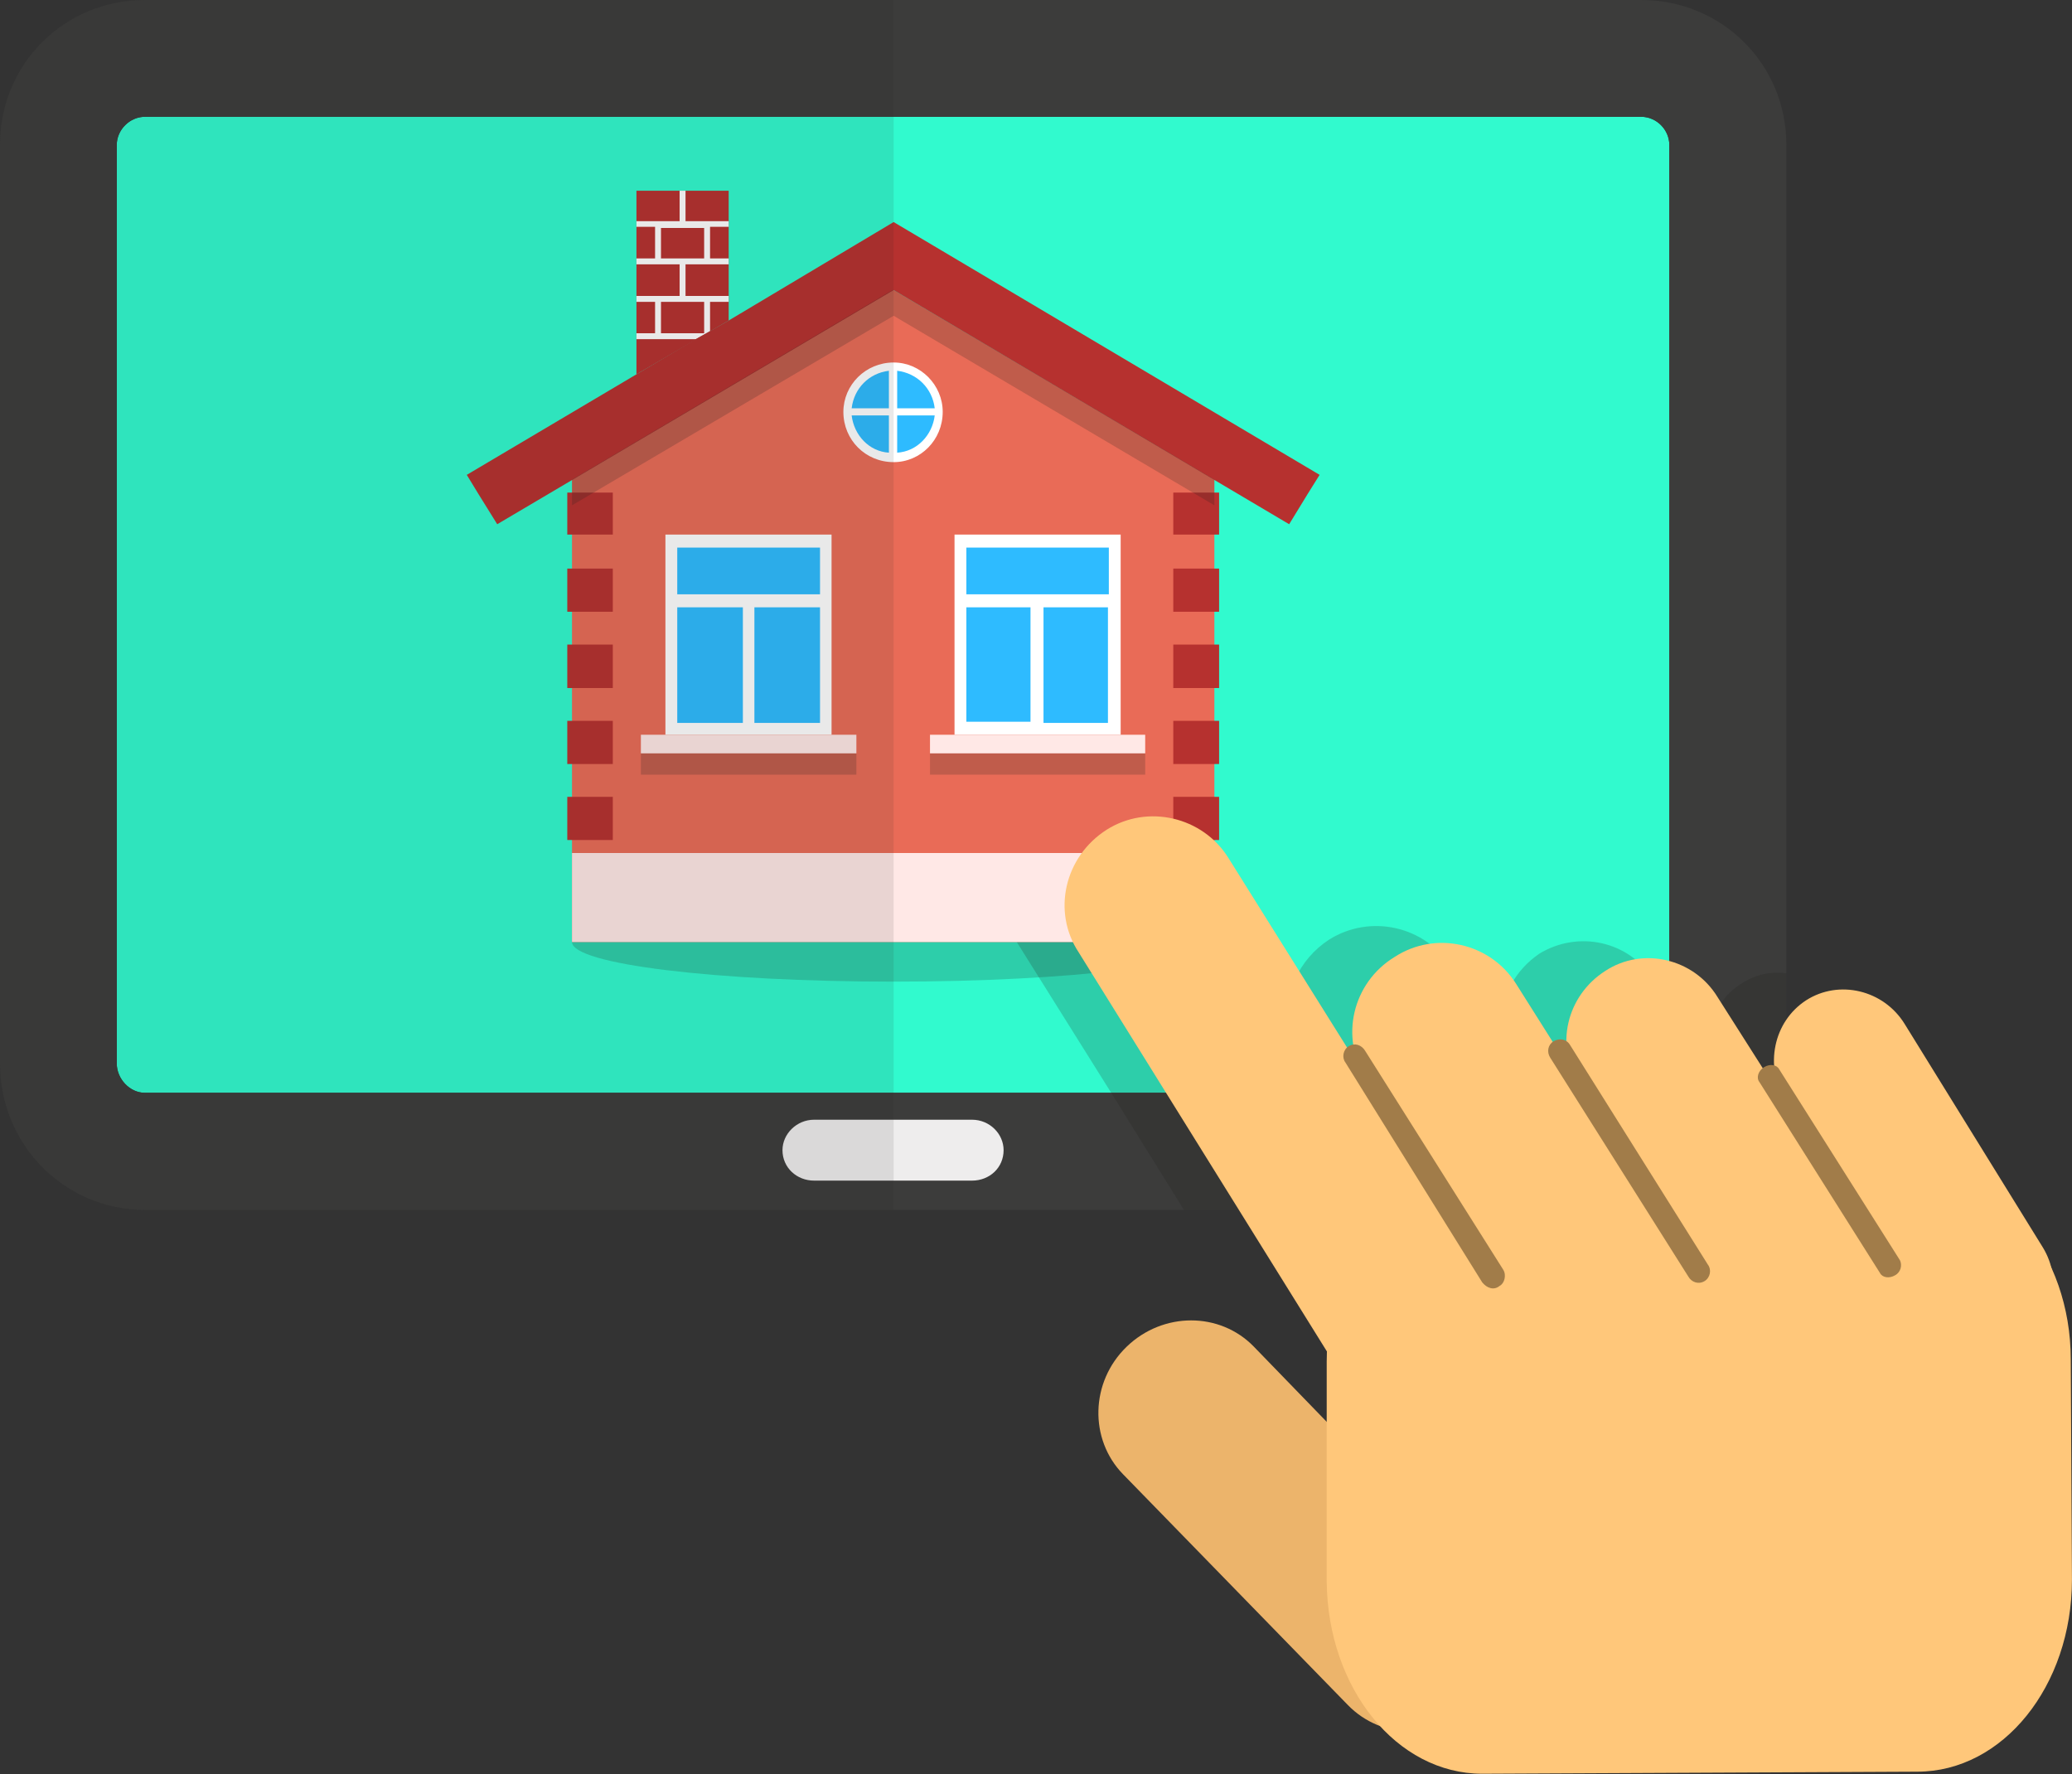 <svg width="70.092" height="60" viewBox="0 0 70.092 60" fill="none" xmlns="http://www.w3.org/2000/svg" xmlns:xlink="http://www.w3.org/1999/xlink">
	<rect x="0" y="0" width="70.092" height="60" fill="#333333" stroke="none"/>
	<desc>
			Created with Pixso.
	</desc>
	<defs/>
	<path id="&lt;Path&gt;" d="M55.52 3.95L4.9 3.95C4.39 3.95 3.95 4.39 3.95 4.9L3.95 35.97C3.95 36.49 4.39 36.96 4.9 36.96L55.52 36.96C56.04 36.96 56.47 36.49 56.47 35.97L56.47 4.9C56.47 4.39 56.04 3.95 55.52 3.95Z" fill="#31FACE" fill-opacity="1" fill-rule="nonzero"/>
	<path id="&lt;Compound Path&gt;" d="M60.43 4.9L60.43 35.97C60.43 38.7 58.25 40.92 55.52 40.92L4.9 40.92C2.17 40.92 0 38.7 0 35.97L0 4.9C0 2.17 2.17 0 4.9 0L55.52 0C58.25 0 60.43 2.17 60.43 4.9ZM56.47 4.9C56.47 4.39 56.04 3.95 55.52 3.95L4.9 3.95C4.39 3.95 3.95 4.39 3.95 4.9L3.95 35.97C3.95 36.49 4.39 36.96 4.9 36.96L55.52 36.96C56.04 36.96 56.47 36.49 56.47 35.97L56.47 4.9Z" fill="#3C3C3B" fill-opacity="1" fill-rule="evenodd"/>
	<g opacity="0.2">
		<path id="&lt;Path&gt;" d="M60.43 32.92L60.43 35.97C60.43 38.7 58.25 40.92 55.52 40.92L40.05 40.92L37.59 36.96L34.27 31.66C33.4 30.23 33.79 28.37 35.22 27.5C36.6 26.59 38.46 27.03 39.37 28.45L43.37 34.86C43.4 34.84 43.41 34.82 43.41 34.82C43.46 34.8 43.52 34.77 43.57 34.74C43.41 33.64 43.93 32.45 44.96 31.78C46.34 30.91 48.2 31.3 49.11 32.73L50.34 34.67C50.34 34.64 50.34 34.63 50.34 34.63C50.5 34.55 50.65 34.55 50.77 34.63C50.77 33.72 51.25 32.81 52.08 32.25C53.39 31.46 55.09 31.82 55.92 33.12L56.47 34.03L57.42 35.54C57.45 35.54 57.46 35.52 57.46 35.5C57.58 35.42 57.7 35.42 57.82 35.46C57.78 34.59 58.13 33.75 58.89 33.28C59.36 32.96 59.92 32.84 60.43 32.92Z" fill="#1D1D1B" fill-opacity="1" fill-rule="nonzero"/>
	</g>
	<g opacity="0.2">
		<path id="&lt;Path&gt;" d="M41.08 31.86C41.08 32.61 36.21 33.2 30.23 33.2C24.22 33.2 19.35 32.61 19.35 31.86C19.35 31.14 24.22 30.55 30.23 30.55C36.21 30.55 41.08 31.14 41.08 31.86Z" fill="#1D1D1B" fill-opacity="1" fill-rule="nonzero"/>
	</g>
	<path id="&lt;Path&gt;" d="M24.65 6.45L21.53 6.45L21.53 12.66L24.65 10.84L24.65 6.45Z" fill="#B6312F" fill-opacity="1" fill-rule="nonzero"/>
	<path id="&lt;Path&gt;" d="M41.08 16.22L41.08 31.86L19.35 31.86L19.35 16.22L30.19 9.81L30.23 9.81L41.08 16.22Z" fill="#E96B57" fill-opacity="1" fill-rule="nonzero"/>
	<path id="&lt;Path&gt;" d="M31.5 28.85L30.23 28.85L19.35 28.85L19.35 31.86L30.23 31.86L31.5 31.86L41.08 31.86L41.08 28.85L31.5 28.85Z" fill="#FFE8E6" fill-opacity="1" fill-rule="nonzero"/>
	<path id="&lt;Path&gt;" d="M27.94 24.65L22.71 24.65L22.71 18.28L27.94 18.28L27.94 24.65Z" fill="#2EBBFF" fill-opacity="1" fill-rule="nonzero"/>
	<path id="&lt;Path&gt;" d="M32.49 24.65L37.71 24.65L37.71 18.28L32.49 18.28L32.49 24.65Z" fill="#2EBBFF" fill-opacity="1" fill-rule="nonzero"/>
	<path id="&lt;Path&gt;" d="M30.23 15.47C29.36 15.47 28.69 14.8 28.69 13.93C28.69 13.1 29.36 12.42 30.23 12.42C31.06 12.42 31.74 13.1 31.74 13.93C31.74 14.8 31.06 15.47 30.23 15.47Z" fill="#2EBBFF" fill-opacity="1" fill-rule="nonzero"/>
	<path id="&lt;Compound Path&gt;" d="M28.13 18.08L28.13 24.85L22.51 24.85L22.51 18.08L28.13 18.08ZM22.91 18.52L22.91 20.1L27.74 20.1L27.74 18.52L22.91 18.52ZM22.91 24.45L25.13 24.45L25.13 20.54L22.91 20.54L22.91 24.45ZM27.74 24.45L27.74 20.54L25.52 20.54L25.52 24.45L27.74 24.45Z" fill="#FFFFFF" fill-opacity="1" fill-rule="evenodd"/>
	<path id="&lt;Compound Path&gt;" d="M37.91 18.08L37.91 24.85L32.29 24.85L32.29 18.08L37.91 18.08ZM32.69 18.52L32.69 20.1L37.51 20.1L37.51 18.52L32.69 18.52ZM37.48 20.54L35.3 20.54L35.3 24.45L37.48 24.45L37.48 20.54ZM34.86 24.41L34.86 20.54L32.69 20.54L32.69 24.41L34.86 24.41Z" fill="#FFFFFF" fill-opacity="1" fill-rule="evenodd"/>
	<path id="&lt;Compound Path&gt;" d="M31.89 13.93C31.89 14.88 31.14 15.63 30.23 15.63C29.28 15.63 28.53 14.88 28.53 13.93C28.53 13.02 29.28 12.26 30.23 12.26C31.14 12.26 31.89 13.02 31.89 13.93ZM28.81 13.81L30.07 13.81L30.07 12.54C29.4 12.62 28.89 13.13 28.81 13.81ZM30.35 12.54L30.35 13.81L31.62 13.81C31.54 13.13 31.02 12.62 30.35 12.54ZM30.07 15.31L30.07 14.05L28.81 14.05C28.89 14.72 29.4 15.27 30.07 15.31ZM31.62 14.05L30.35 14.05L30.35 15.31C31.02 15.27 31.54 14.72 31.62 14.05Z" fill="#FFFFFF" fill-opacity="1" fill-rule="evenodd"/>
	<path id="&lt;Path&gt;" d="M28.97 25.48L21.68 25.48L21.68 24.85L28.97 24.85L28.97 25.48Z" fill="#FFE8E6" fill-opacity="1" fill-rule="nonzero"/>
	<path id="&lt;Path&gt;" d="M31.46 25.48L38.74 25.48L38.74 24.85L31.46 24.85L31.46 25.48Z" fill="#FFE8E6" fill-opacity="1" fill-rule="nonzero"/>
	<path id="&lt;Path&gt;" d="M20.73 18.08L19.19 18.08L19.19 16.66L20.73 16.66L20.73 18.08Z" fill="#B6312F" fill-opacity="1" fill-rule="nonzero"/>
	<path id="&lt;Path&gt;" d="M20.73 20.69L19.19 20.69L19.19 19.23L20.73 19.23L20.73 20.69Z" fill="#B6312F" fill-opacity="1" fill-rule="nonzero"/>
	<path id="&lt;Path&gt;" d="M20.73 23.27L19.19 23.27L19.19 21.8L20.73 21.8L20.73 23.27Z" fill="#B6312F" fill-opacity="1" fill-rule="nonzero"/>
	<path id="&lt;Path&gt;" d="M20.73 25.84L19.19 25.84L19.19 24.38L20.73 24.38L20.73 25.84Z" fill="#B6312F" fill-opacity="1" fill-rule="nonzero"/>
	<path id="&lt;Path&gt;" d="M20.73 28.41L19.19 28.41L19.19 26.95L20.73 26.95L20.73 28.41Z" fill="#B6312F" fill-opacity="1" fill-rule="nonzero"/>
	<path id="&lt;Path&gt;" d="M39.69 18.08L41.24 18.08L41.24 16.66L39.69 16.66L39.69 18.08Z" fill="#B6312F" fill-opacity="1" fill-rule="nonzero"/>
	<path id="&lt;Path&gt;" d="M39.69 20.69L41.24 20.69L41.24 19.23L39.69 19.23L39.69 20.69Z" fill="#B6312F" fill-opacity="1" fill-rule="nonzero"/>
	<path id="&lt;Path&gt;" d="M39.69 23.27L41.24 23.27L41.24 21.8L39.69 21.8L39.69 23.27Z" fill="#B6312F" fill-opacity="1" fill-rule="nonzero"/>
	<path id="&lt;Path&gt;" d="M39.69 25.84L41.24 25.84L41.24 24.38L39.69 24.38L39.69 25.84Z" fill="#B6312F" fill-opacity="1" fill-rule="nonzero"/>
	<path id="&lt;Path&gt;" d="M39.69 28.41L41.24 28.41L41.24 26.95L39.69 26.95L39.69 28.41Z" fill="#B6312F" fill-opacity="1" fill-rule="nonzero"/>
	<path id="&lt;Compound Path&gt;" d="M24.02 11.2L23.54 11.47L21.53 11.47L21.53 11.27L22.16 11.27L22.16 10.21L21.53 10.21L21.53 10.01L22.99 10.01L22.99 8.94L21.53 8.94L21.53 8.74L22.16 8.74L22.16 7.67L21.53 7.67L21.53 7.48L22.99 7.48L22.99 6.45L23.19 6.45L23.19 7.48L24.65 7.48L24.65 7.67L24.02 7.67L24.02 8.74L24.65 8.74L24.65 8.94L23.19 8.94L23.19 10.01L24.65 10.01L24.65 10.21L24.02 10.21L24.02 11.2ZM23.82 8.74L23.82 7.71L22.36 7.71L22.36 8.74L23.82 8.74ZM23.82 11.27L23.82 10.21L22.36 10.21L22.36 11.27L23.82 11.27Z" fill="#FFFFFF" fill-opacity="1" fill-rule="evenodd"/>
	<path id="&lt;Path&gt;" d="M44.64 16.06L44.24 16.7L43.61 17.73L30.23 9.81L16.82 17.73L16.18 16.7L15.79 16.06L21.53 12.66L23.54 11.47L24.02 11.2L24.65 10.84L30.23 7.51L44.64 16.06Z" fill="#B6312F" fill-opacity="1" fill-rule="nonzero"/>
	<g opacity="0.2">
		<path id="&lt;Path&gt;" d="M41.08 16.22L41.08 17.09L30.23 10.68L19.35 17.09L19.35 16.22L30.19 9.81L30.23 9.81L41.08 16.22Z" fill="#1D1D1B" fill-opacity="1" fill-rule="nonzero"/>
	</g>
	<g opacity="0.2">
		<path id="&lt;Path&gt;" d="M28.97 26.2L21.68 26.2L21.68 25.48L28.97 25.48L28.97 26.2Z" fill="#1D1D1B" fill-opacity="1" fill-rule="nonzero"/>
	</g>
	<g opacity="0.2">
		<path id="&lt;Path&gt;" d="M38.74 26.2L31.46 26.2L31.46 25.48L38.74 25.48L38.74 26.2Z" fill="#1D1D1B" fill-opacity="1" fill-rule="nonzero"/>
	</g>
	<path id="&lt;Path&gt;" d="M33.95 38.9C33.95 39.49 33.48 39.93 32.88 39.93L27.54 39.93C26.95 39.93 26.47 39.49 26.47 38.9C26.47 38.35 26.95 37.87 27.54 37.87L32.88 37.87C33.48 37.87 33.95 38.35 33.95 38.9Z" fill="#EEEDED" fill-opacity="1" fill-rule="nonzero"/>
	<path id="&lt;Path&gt;" d="M38.11 45.55C39.34 44.36 41.27 44.36 42.42 45.55L50.02 53.39C51.17 54.57 51.09 56.47 49.9 57.66C48.68 58.89 46.74 58.85 45.59 57.66L37.99 49.86C36.84 48.68 36.88 46.74 38.11 45.55Z" fill="#ECB46B" fill-opacity="1" fill-rule="nonzero"/>
	<path id="&lt;Path&gt;" d="M37.44 28.06C38.82 27.19 40.68 27.62 41.55 29.01L50.54 43.37C51.45 44.8 51.01 46.66 49.59 47.53C48.2 48.4 46.34 48 45.43 46.58L36.49 32.21C35.58 30.83 36.01 28.97 37.44 28.06Z" fill="#FFC77A" fill-opacity="1" fill-rule="nonzero"/>
	<path id="&lt;Path&gt;" d="M47.17 32.37C48.56 31.46 50.42 31.89 51.29 33.28L57.11 42.5C58.02 43.89 57.58 45.75 56.16 46.62C54.77 47.53 52.91 47.09 52 45.71L46.22 36.49C45.31 35.1 45.75 33.24 47.17 32.37Z" fill="#FFC77A" fill-opacity="1" fill-rule="nonzero"/>
	<path id="&lt;Path&gt;" d="M54.3 32.84C55.56 32.01 57.3 32.41 58.1 33.72L63.48 42.18C64.27 43.49 63.87 45.19 62.61 46.02C61.3 46.86 59.6 46.46 58.77 45.15L53.42 36.68C52.59 35.38 52.99 33.68 54.3 32.84Z" fill="#FFC77A" fill-opacity="1" fill-rule="nonzero"/>
	<path id="&lt;Path&gt;" d="M61.1 33.83C62.21 33.12 63.72 33.48 64.43 34.63L69.1 42.18C69.81 43.33 69.45 44.84 68.35 45.55C67.24 46.26 65.77 45.91 65.06 44.76L60.39 37.24C59.68 36.05 59.99 34.55 61.1 33.83Z" fill="#FFC77A" fill-opacity="1" fill-rule="nonzero"/>
	<path id="&lt;Path&gt;" d="M64.78 39.53C67.67 39.53 70.05 42.42 70.05 45.98L70.09 53.42C70.09 57.03 67.75 59.92 64.86 59.92L50.14 59.99C47.25 59.99 44.92 57.11 44.88 53.5L44.88 46.06C44.88 42.5 47.21 39.57 50.1 39.57L64.78 39.53Z" fill="#FFC77A" fill-opacity="1" fill-rule="nonzero"/>
	<path id="&lt;Path&gt;" d="M50.14 43.37C50.3 43.57 50.54 43.65 50.73 43.49C50.89 43.41 50.97 43.13 50.85 42.94L46.18 35.54C46.06 35.34 45.83 35.26 45.63 35.38C45.43 35.5 45.39 35.77 45.51 35.93L50.14 43.37Z" fill="#A17C49" fill-opacity="1" fill-rule="nonzero"/>
	<path id="&lt;Path&gt;" d="M57.11 43.17C57.22 43.37 57.46 43.45 57.66 43.33C57.86 43.21 57.9 42.94 57.78 42.78L53.11 35.34C52.99 35.14 52.75 35.1 52.55 35.22C52.36 35.34 52.32 35.58 52.44 35.77L57.11 43.17Z" fill="#A17C49" fill-opacity="1" fill-rule="nonzero"/>
	<path id="&lt;Path&gt;" d="M63.6 43.06C63.68 43.21 63.91 43.25 64.11 43.13C64.31 43.02 64.35 42.78 64.27 42.62L60.19 36.17C60.11 36.01 59.88 35.97 59.68 36.09C59.48 36.21 59.4 36.45 59.52 36.6L63.6 43.06Z" fill="#A17C49" fill-opacity="1" fill-rule="nonzero"/>
	<g opacity="0.1">
		<path id="&lt;Path&gt;" d="M30.23 0L4.9 0C2.17 0 0 2.17 0 4.9L0 35.97C0 38.7 2.17 40.92 4.9 40.92L30.23 40.92L30.23 0Z" fill="#1D1D1B" fill-opacity="1" fill-rule="nonzero"/>
	</g>
</svg>
